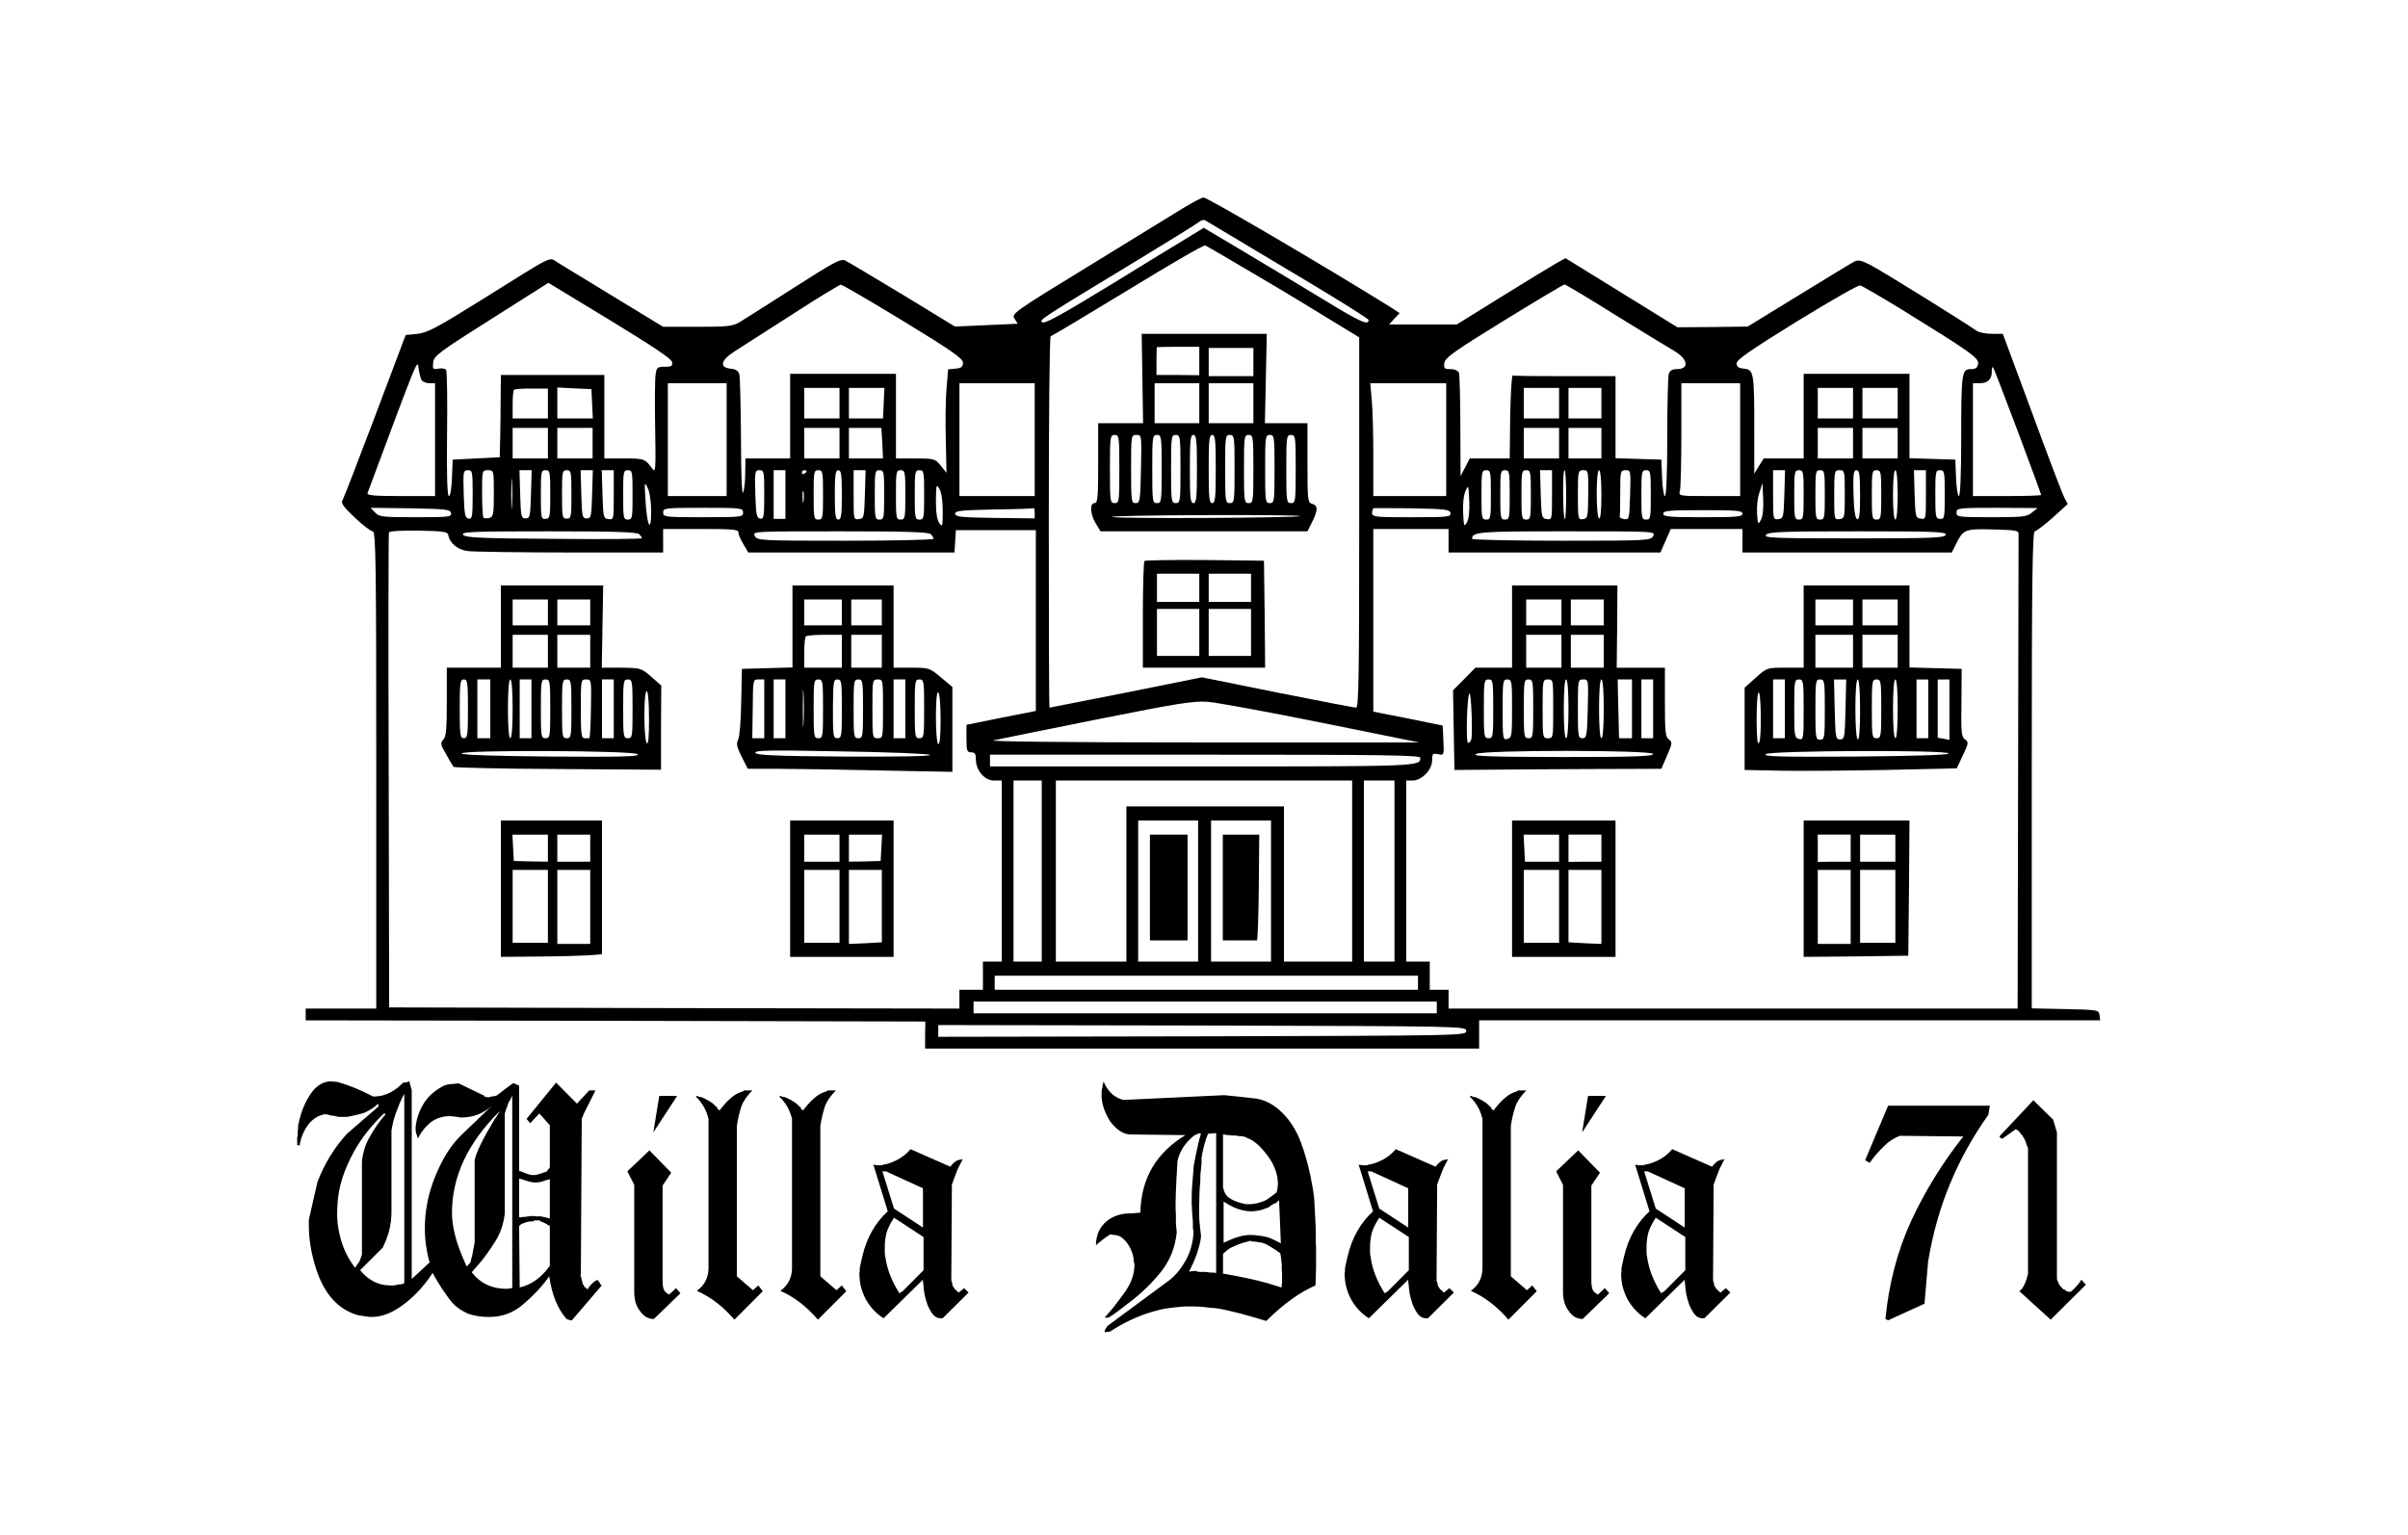 <?xml version="1.0" encoding="UTF-8" standalone="no"?>
<svg
   version="1.0"
   width="1365.333"
   height="870.333"
   viewBox="0 0 1024 652.75"
   preserveAspectRatio="xMidYMid"
   id="svg26"
   sodipodi:docname="dalia.svg"
   inkscape:version="1.4 (e7c3feb1, 2024-10-09)"
   xmlns:inkscape="http://www.inkscape.org/namespaces/inkscape"
   xmlns:sodipodi="http://sodipodi.sourceforge.net/DTD/sodipodi-0.dtd"
   xmlns="http://www.w3.org/2000/svg"
   xmlns:svg="http://www.w3.org/2000/svg"
   xmlns:rdf="http://www.w3.org/1999/02/22-rdf-syntax-ns#"
   xmlns:cc="http://creativecommons.org/ns#"
   xmlns:dc="http://purl.org/dc/elements/1.1/">
  <title
     id="title26">logo willa Dalia</title>
  <defs
     id="defs26" />
  <sodipodi:namedview
     id="namedview26"
     pagecolor="#ffffff"
     bordercolor="#000000"
     borderopacity="0"
     inkscape:showpageshadow="2"
     inkscape:pageopacity="0.0"
     inkscape:pagecheckerboard="0"
     inkscape:deskcolor="#d1d1d1"
     inkscape:document-units="pt"
     inkscape:zoom="0.37891634"
     inkscape:cx="551.57293"
     inkscape:cy="700.68236"
     inkscape:window-width="1680"
     inkscape:window-height="926"
     inkscape:window-x="0"
     inkscape:window-y="25"
     inkscape:window-maximized="1"
     inkscape:current-layer="g26" />
  <g
     transform="matrix(0.1,0,0,-0.1,0,1024)"
     fill="#000000"
     stroke="none"
     id="g26">
    <path
       d="m 5030,9354 c -41,-25 -222,-136 -402,-247 -319,-195 -327,-202 -314,-222 l 14,-22 -133,-6 -134,-6 -223,136 c -123,74 -233,140 -244,145 -18,9 -50,-8 -215,-114 -107,-68 -210,-134 -230,-146 -33,-20 -50,-22 -183,-22 h -146 l -207,126 c -115,70 -223,136 -241,147 -40,24 -5,41 -322,-157 -192,-120 -232,-141 -275,-146 l -50,-5 -130,-345 c -72,-190 -134,-351 -139,-359 -7,-11 6,-29 53,-73 34,-32 68,-58 76,-58 13,0 15,-128 15,-1015 V 5950 h -150 -150 v -25 -25 l 1318,-2 1317,-3 -1,-57 v -58 h 1178 1178 v 60 60 h 1321 1320 l -3,23 c -3,21 -6,22 -145,25 l -143,3 v 1014 c 0,805 3,1015 13,1015 6,1 41,27 76,58 l 64,58 -15,29 c -9,17 -71,180 -138,363 l -123,332 h -46 c -26,0 -56,6 -67,14 -57,40 -410,259 -452,280 -38,19 -52,22 -67,13 -11,-5 -117,-70 -236,-143 l -217,-133 -149,-2 -150,-1 -238,147 -238,147 -41,-23 c -23,-13 -126,-76 -231,-141 l -190,-118 h -144 -144 l 22,24 23,24 -38,25 c -266,166 -779,467 -796,467 -7,0 -47,-21 -88,-46 z m 175,-99 c 39,-23 193,-115 343,-205 149,-89 272,-166 272,-171 0,-25 -35,-9 -197,90 -98,59 -251,152 -341,205 l -163,97 -62,-38 c -34,-20 -185,-113 -335,-205 -200,-122 -278,-166 -289,-159 -17,9 -12,12 407,266 135,82 251,154 259,161 8,7 19,10 25,7 6,-3 43,-25 81,-48 z m 140,-187 c 116,-68 261,-156 322,-194 l 113,-69 v -787 c 0,-638 -2,-788 -13,-788 -7,0 -158,29 -334,64 l -322,65 -323,-65 c -178,-35 -324,-64 -325,-64 -2,0 -3,356 -3,790 0,435 3,790 8,790 4,0 151,88 327,195 176,108 324,194 330,191 6,-2 105,-60 220,-128 z M 2858,8700 c 3,-17 -2,-20 -31,-20 -31,0 -35,-3 -39,-32 -3,-18 -4,-121 -2,-228 3,-173 2,-193 -11,-175 -32,44 -35,45 -120,45 h -85 v 178 177 h -220 -220 l -1,-95 c 0,-52 -1,-131 -2,-175 l -2,-80 -100,-5 -100,-5 -3,-77 c -2,-45 -7,-78 -13,-78 -7,0 -10,87 -8,263 2,145 0,268 -4,274 -4,5 -18,8 -32,5 -24,-4 -26,-2 -23,26 3,28 22,43 247,185 l 243,154 262,-159 c 182,-111 262,-164 264,-178 z m 982,175 c 210,-128 255,-160 255,-178 0,-17 -7,-23 -32,-25 l -31,-3 -7,-82 c -4,-45 -5,-144 -3,-220 l 3,-138 -25,31 c -24,29 -28,30 -107,30 h -83 v 180 180 h -225 -225 v -180 -180 h -95 -95 l -1,-62 c 0,-35 -4,-72 -9,-83 -5,-12 -9,81 -9,230 -1,138 -4,260 -7,272 -4,16 -15,23 -38,25 -48,5 -41,36 17,73 26,17 136,87 245,157 108,70 202,127 207,127 6,1 125,-69 265,-154 z m 3028,26 c 114,-70 226,-139 249,-152 61,-35 69,-79 14,-79 -21,0 -30,-6 -35,-22 -3,-13 -6,-134 -6,-270 0,-151 -4,-248 -10,-248 -5,0 -10,35 -12,78 l -3,77 -97,3 -98,3 v 174 175 h -215 c -118,0 -218,1 -222,3 -5,1 -9,-78 -11,-175 l -2,-178 h -85 -85 l -19,-37 -20,-38 -1,212 c 0,116 -3,218 -6,227 -4,10 -18,16 -36,16 -26,0 -29,3 -26,26 3,22 40,49 253,180 138,85 254,154 258,154 5,0 102,-58 215,-129 z m 1215,25 c 293,-181 332,-208 329,-233 -3,-18 -10,-23 -31,-23 -39,0 -41,-15 -41,-301 0,-146 -4,-239 -10,-239 -5,0 -10,35 -12,78 l -3,77 -97,3 -98,3 v 179 180 h -225 -225 v -180 -180 h -85 -85 l -20,-32 -20,-33 v 191 c 0,239 -2,252 -44,256 -23,2 -31,8 -31,23 0,15 61,57 255,177 140,86 262,156 270,154 9,-2 86,-47 173,-100 z M 1793,8623 c 5,-7 19,-13 33,-13 h 24 v -240 -240 h -146 c -113,0 -145,3 -141,13 216,580 212,571 217,531 3,-22 9,-45 13,-51 z m 6787,-216 c 55,-147 100,-269 100,-272 0,-3 -65,-5 -145,-5 h -145 v 240 240 h 28 c 35,0 52,16 52,49 0,13 2,22 5,19 3,-2 50,-125 105,-271 z m -5490,-37 v -240 h -125 -125 v 240 240 h 125 125 z m 1310,0 v -240 h -160 -160 v 240 240 h 160 160 z m 1750,0 v -240 h -155 -155 v 173 c 0,94 -3,202 -7,240 l -6,67 h 162 161 z m 1250,0 v -240 h -131 c -131,0 -131,0 -125,23 3,12 6,120 6,240 v 217 h 125 125 z m -5070,154 v -64 h -75 -75 v 58 c 0,32 2,61 6,64 3,3 36,6 75,5 h 69 z m 188,-2 3,-62 h -76 -75 v 66 66 l 73,-4 72,-3 z m 1052,3 v -65 h -75 -75 v 65 65 h 75 75 z m 188,0 -3,-65 h -72 -73 v 65 65 h 75 76 z m 2872,0 v -65 h -75 -75 v 65 65 h 75 75 z m 180,0 v -65 h -70 -70 v 65 65 h 70 70 z m 1070,0 v -65 h -75 -75 v 65 65 h 75 75 z m 190,0 v -65 h -75 -75 v 65 65 h 75 75 z M 2330,8355 v -65 h -75 -75 v 65 65 h 75 75 z m 190,0 v -65 h -75 -75 v 65 65 h 75 75 z m 1050,0 v -65 h -75 -75 v 65 65 h 75 75 z m 182,0 3,-65 h -72 -73 v 65 65 h 69 69 z m 2878,0 v -65 h -75 -75 v 65 65 h 75 75 z m 180,0 v -65 h -70 -70 v 65 65 h 70 70 z m 1070,0 v -65 h -75 -75 v 65 65 h 75 75 z m 190,0 v -65 h -75 -75 v 65 65 h 75 75 z M 2010,8136 c 0,-94 -2,-104 -17,-102 -16,3 -18,17 -21,104 -3,97 -2,102 18,102 19,0 20,-6 20,-104 z m 90,5 c 0,-89 -2,-99 -19,-104 -11,-3 -22,-2 -25,1 -3,3 -6,50 -6,104 0,98 0,98 25,98 25,0 25,0 25,-99 z m 77,-53 c -2,-29 -3,-6 -3,52 0,58 1,81 3,53 2,-29 2,-77 0,-105 z m 81,50 c -3,-95 -4,-103 -23,-103 -19,0 -20,8 -23,103 l -3,102 h 26 26 z m 82,-1 c 0,-96 -1,-103 -20,-104 -19,-2 -20,4 -20,103 0,97 1,104 20,104 19,0 20,-7 20,-103 z m 90,0 c 0,-96 -1,-103 -20,-103 -19,0 -20,7 -20,103 0,96 1,103 20,103 19,0 20,-7 20,-103 z m 88,1 c -3,-95 -4,-103 -23,-103 -19,0 -20,8 -23,103 l -3,102 h 26 26 z m 92,-4 c 0,-104 0,-105 -22,-102 -22,3 -23,8 -26,106 l -3,102 h 26 25 z m 80,1 c 0,-98 -1,-105 -20,-105 -19,0 -20,7 -20,105 0,98 1,105 20,105 19,0 20,-7 20,-105 z m 560,1 c 0,-94 -2,-104 -17,-102 -16,3 -18,17 -21,104 -3,97 -2,102 18,102 19,0 20,-6 20,-104 z m 90,0 v -103 h -25 -25 v 103 104 h 25 25 z m 90,100 c 0,-3 -4,-8 -10,-11 -5,-3 -10,-1 -10,4 0,6 5,11 10,11 6,0 10,-2 10,-4 z m 70,-101 c 0,-98 -1,-105 -20,-105 -19,0 -20,7 -20,105 0,98 1,105 20,105 19,0 20,-7 20,-105 z m 80,0 c 0,-87 -3,-105 -15,-105 -12,0 -15,18 -15,105 0,87 3,105 15,105 12,0 15,-18 15,-105 z m 98,3 c -3,-98 -4,-103 -25,-106 -23,-3 -23,-2 -23,102 v 106 h 26 25 z m 82,-3 c 0,-98 -1,-105 -20,-105 -19,0 -20,7 -20,105 0,98 1,105 20,105 19,0 20,-7 20,-105 z m 90,0 c 0,-98 -1,-105 -20,-105 -19,0 -20,7 -20,105 0,98 1,105 20,105 19,0 20,-7 20,-105 z m 80,0 c 0,-98 -1,-105 -20,-105 -19,0 -20,7 -20,105 0,98 1,105 20,105 19,0 20,-7 20,-105 z m 2410,0 c 0,-98 -1,-105 -20,-105 -19,0 -20,7 -20,105 0,98 1,105 20,105 19,0 20,-7 20,-105 z m 80,0 c 0,-98 -1,-105 -20,-105 -19,0 -20,7 -20,105 0,98 1,105 20,105 19,0 20,-7 20,-105 z m 90,0 c 0,-98 -1,-105 -20,-105 -19,0 -20,7 -20,105 0,98 1,105 20,105 19,0 20,-7 20,-105 z m 90,-1 c 0,-104 0,-105 -22,-102 -22,3 -23,8 -26,106 l -3,102 h 26 25 z m 60,-1 c 0,-58 -2,-104 -6,-101 -8,9 -10,208 -1,208 4,0 7,-48 7,-107 z m 94,4 c -1,-97 -2,-102 -22,-105 -21,-3 -22,0 -22,102 0,103 1,106 23,106 21,0 22,-3 21,-103 z m 56,-3 c 0,-67 -4,-103 -10,-99 -6,3 -10,50 -10,106 0,59 4,99 10,99 6,0 10,-42 10,-106 z m 122,0 c -3,-102 -4,-105 -25,-102 -12,2 -21,6 -19,11 1,4 2,50 2,102 0,92 1,95 23,95 22,0 22,-2 19,-106 z m 88,1 c 0,-98 -1,-105 -20,-105 -19,0 -20,7 -20,105 0,98 1,105 20,105 19,0 20,-7 20,-105 z m 568,3 c -3,-98 -4,-103 -25,-106 -23,-3 -23,-2 -23,102 v 106 h 25 26 z m 82,-3 c 0,-98 -1,-105 -20,-105 -19,0 -20,7 -20,105 0,98 1,105 20,105 19,0 20,-7 20,-105 z m 90,0 c 0,-98 -1,-105 -20,-105 -19,0 -20,7 -20,105 0,98 1,105 20,105 19,0 20,-7 20,-105 z m 85,2 c 0,-98 -1,-102 -22,-105 -23,-3 -23,-2 -23,102 0,103 1,106 23,106 21,0 22,-3 22,-103 z m 65,-3 c 0,-80 -3,-105 -12,-102 -9,3 -14,36 -16,106 -2,86 0,102 13,102 12,0 15,-17 15,-106 z m 90,1 c 0,-98 -1,-105 -20,-105 -19,0 -20,7 -20,105 0,98 1,105 20,105 19,0 20,-7 20,-105 z m 70,0 c 0,-63 -4,-105 -10,-105 -6,0 -10,42 -10,105 0,63 4,105 10,105 6,0 10,-42 10,-105 z m 120,0 c 0,-103 0,-105 -22,-101 -22,3 -23,8 -26,104 l -3,102 h 26 25 z m 80,1 c 0,-99 -1,-105 -20,-103 -19,1 -20,8 -20,104 0,96 1,103 20,103 19,0 20,-7 20,-104 z m -5501,-71 c 0,-97 -18,-62 -24,47 -5,78 -4,81 9,53 9,-17 15,-59 15,-100 z m 1240,0 c 0,-64 -1,-68 -14,-51 -10,14 -15,44 -15,95 1,71 2,74 15,51 9,-15 14,-53 14,-95 z m 2229,-47 c -12,-21 -13,-17 -16,40 -2,37 2,76 10,93 12,28 13,27 16,-41 2,-44 -2,-78 -10,-92 z m 1250,10 c -12,-21 -13,-20 -16,27 -2,28 2,68 10,90 l 13,40 3,-67 c 2,-42 -2,-76 -10,-90 z m -4071,80 c -2,-13 -4,-5 -4,17 -1,22 1,32 4,23 2,-10 2,-28 0,-40 z m -1499,-50 c 3,-17 -9,-18 -151,-18 -142,0 -155,2 -172,20 l -19,20 170,-2 c 151,-3 169,-5 172,-20 z m 1242,2 c 0,-19 -7,-20 -170,-20 -163,0 -170,1 -170,20 0,19 7,20 170,20 163,0 170,-1 170,-20 z m 1240,-2 v -23 l -167,2 c -142,2 -168,4 -171,17 -3,13 20,16 165,19 92,1 169,4 171,5 1,1 2,-8 2,-20 z m 1768,0 c 3,-17 -10,-18 -166,-18 -178,0 -174,-1 -163,38 1,1 74,1 163,0 146,-3 163,-5 166,-20 z m 2473,2 c -21,-18 -39,-20 -172,-20 -142,0 -149,1 -149,20 0,19 7,20 173,20 l 172,-1 z m -1231,-5 c 0,-13 -25,-15 -168,-15 -143,0 -169,2 -169,15 0,13 26,15 169,15 143,0 168,-2 168,-15 z m -5504,-89 c 5,-35 39,-64 83,-70 24,-3 221,-6 437,-6 h 394 v 50 50 h 160 c 133,0 160,-2 160,-14 0,-8 9,-31 21,-50 l 21,-36 h 438 439 l 3,48 3,47 h 170 170 v -385 -384 l -147,-29 -148,-30 v -58 c 0,-52 2,-59 20,-59 16,0 20,-7 20,-30 0,-47 37,-90 77,-90 h 33 v -385 -385 h -40 -40 v -60 -60 h -50 -50 v -40 -40 l -1212,2 -1213,3 -2,1005 c -2,553 -1,1010 1,1015 2,6 52,9 127,8 99,-2 123,-5 125,-17 z m 4254,-26 v -50 h 451 450 l 22,50 22,50 h 153 152 v -50 -50 h 445 445 l 19,38 c 31,61 37,63 157,60 106,-3 109,-4 108,-25 0,-13 -1,-471 -2,-1018 l -2,-995 H 7370 6160 v 40 40 h -40 -40 v 60 60 h -50 -50 v 385 385 h 27 c 39,0 83,46 83,85 0,29 2,32 26,27 25,-5 25,-4 22,59 l -3,63 -147,30 -148,29 v 388 389 h 160 160 z m -3442,28 c 7,-7 12,-14 12,-17 0,-4 -168,-5 -374,-3 -315,2 -376,5 -386,17 -11,13 33,15 362,15 278,0 377,-3 386,-12 z m 1240,0 c 7,-7 12,-16 12,-20 0,-4 -169,-8 -375,-8 -364,0 -375,1 -385,20 -11,20 -8,20 363,20 277,0 376,-3 385,-12 z m 3072,-8 c -10,-19 -21,-20 -390,-20 -209,0 -380,4 -380,8 0,30 29,32 402,32 376,0 379,0 368,-20 z m 1244,5 c -5,-13 -58,-15 -391,-15 -342,0 -384,2 -373,15 11,13 67,15 391,15 332,0 378,-2 373,-15 z m -2654,-799 415,-84 h -925 c -572,0 -910,4 -885,9 22,5 220,45 440,89 345,69 410,79 470,75 39,-3 257,-43 485,-89 z m 420,-149 c 0,-37 -1,-37 -927,-37 h -903 v 25 25 h 915 c 744,0 915,-2 915,-13 z M 4430,6535 v -385 h -60 -60 v 385 385 h 60 60 z m 1320,0 v -385 h -145 -145 v 330 330 h -335 -335 v -330 -330 h -150 -150 v 385 385 h 630 630 z m 180,0 v -385 h -65 -65 v 385 385 h 65 65 z m -835,-85 v -300 h -127 -128 v 300 300 h 128 127 z m 310,0 v -300 h -127 -128 v 300 300 h 128 127 z m 625,-390 v -30 h -900 -900 v 30 30 h 900 900 z m 80,-105 v -25 h -985 -985 v 25 25 h 985 985 z m 125,-100 c 0,-20 -8,-20 -1122,-23 l -1123,-2 v 25 25 l 1123,-2 c 1114,-3 1122,-3 1122,-23 z"
       id="path1"
       style="display:inline" />
    <path
       d="m 4858,8630 3,-190 h -96 -95 v -170 c 0,-144 -2,-170 -15,-170 -22,0 -19,-48 5,-87 l 20,-33 h 440 440 l 20,40 c 25,50 25,70 0,77 -19,5 -20,14 -20,174 v 169 h -91 -90 l 4,190 4,190 h -266 -266 z m 242,74 v -60 l -91,1 h -91 v 58 c 0,31 1,58 1,60 1,1 42,2 91,2 h 90 z m 230,-4 v -60 h -95 -95 v 60 60 h 95 95 z m -230,-175 v -85 h -95 -95 v 85 85 h 95 95 z m 230,0 v -85 h -95 -95 v 85 85 h 95 95 z m -570,-280 c 0,-138 -1,-145 -20,-145 -19,0 -20,7 -20,145 0,138 1,145 20,145 19,0 20,-7 20,-145 z m 92,0 c -3,-136 -4,-145 -23,-145 -18,0 -19,8 -19,145 0,144 0,145 23,145 22,0 22,0 19,-145 z m 88,0 c 0,-138 -1,-145 -20,-145 -19,0 -20,7 -20,145 0,138 1,145 20,145 19,0 20,-7 20,-145 z m 80,0 c 0,-138 -1,-145 -20,-145 -19,0 -20,7 -20,145 0,138 1,145 20,145 19,0 20,-7 20,-145 z m 70,0 c 0,-122 -2,-145 -15,-145 -13,0 -15,23 -15,145 0,122 2,145 15,145 13,0 15,-23 15,-145 z m 80,0 c 0,-122 -2,-145 -15,-145 -13,0 -15,23 -15,145 0,122 2,145 15,145 13,0 15,-23 15,-145 z m 80,0 c 0,-138 -1,-145 -20,-145 -19,0 -20,7 -20,145 0,138 1,145 20,145 19,0 20,-7 20,-145 z m 80,0 c 0,-138 -1,-145 -20,-145 -19,0 -20,7 -20,145 0,138 1,145 20,145 19,0 20,-7 20,-145 z m 90,0 c 0,-138 -1,-145 -20,-145 -19,0 -20,7 -20,145 0,138 1,145 20,145 19,0 20,-7 20,-145 z m 90,0 c 0,-138 -1,-145 -20,-145 -19,0 -20,7 -20,145 0,138 1,145 20,145 19,0 20,-7 20,-145 z m 18,-200 c -8,-8 -770,-12 -798,-4 -14,4 161,7 389,8 228,1 412,-1 409,-4 z"
       id="path2"
       style="display:inline" />
    <path
       d="m 4867,7854 c -4,-4 -7,-108 -7,-231 v -223 h 260 260 l -2,228 -3,227 -251,3 c -138,1 -253,-1 -257,-4 z m 233,-114 v -60 h -90 -90 v 60 60 h 90 90 z m 220,0 v -60 h -90 -90 v 60 60 h 90 90 z m -220,-190 v -100 h -90 -90 v 100 100 h 90 90 z m 220,0 v -100 h -90 -90 v 100 100 h 90 90 z"
       id="path3" />
    <path
       d="m 2130,7575 v -175 h -115 -115 v -146 c 0,-116 -3,-148 -15,-160 -13,-14 -12,-21 12,-62 14,-26 29,-50 32,-54 3,-3 203,-8 444,-9 l 438,-3 v 179 l 1,179 -43,38 c -43,37 -46,37 -127,38 h -83 l 3,175 3,175 h -217 -218 z m 200,60 v -55 h -75 -75 v 55 55 h 75 75 z m 180,0 v -55 h -70 -70 v 55 55 h 70 70 z m -180,-165 v -70 h -75 -75 v 70 70 h 75 75 z m 180,0 v -70 h -70 -70 v 70 70 h 70 70 z m -520,-245 c 0,-112 -2,-125 -17,-125 -16,0 -18,13 -18,125 0,112 2,125 18,125 15,0 17,-13 17,-125 z m 95,0 v -125 h -27 -28 v 125 125 h 28 27 z m 95,0 c 0,-77 -4,-125 -10,-125 -6,0 -10,48 -10,125 0,77 4,125 10,125 6,0 10,-48 10,-125 z m 80,0 v -125 h -25 -25 v 125 125 h 25 25 z m 80,0 c 0,-118 -1,-125 -20,-125 -19,0 -20,7 -20,125 0,118 1,125 20,125 19,0 20,-7 20,-125 z m 90,0 c 0,-118 -1,-125 -20,-125 -19,0 -20,7 -20,125 0,118 1,125 20,125 19,0 20,-7 20,-125 z m 83,0 c -1,-69 -4,-125 -7,-125 -3,0 -13,0 -21,0 -13,0 -15,21 -15,125 0,123 0,125 23,125 22,0 22,-1 20,-125 z m 97,0 v -125 h -25 -25 v 125 125 h 25 25 z m 80,0 c 0,-118 -1,-125 -20,-125 -19,0 -20,7 -20,125 0,118 1,125 20,125 19,0 20,-7 20,-125 z m 70,-42 c 0,-80 -3,-113 -10,-103 -13,20 -13,220 0,220 6,0 10,-46 10,-117 z m -48,-151 c 10,-10 -67,-12 -367,-10 -241,2 -380,7 -382,13 -5,16 733,13 749,-3 z"
       id="path4" />
    <path
       d="m 3370,7575 v -174 l -107,-3 -108,-3 -3,-140 c -1,-77 -7,-149 -13,-161 -9,-17 -6,-31 15,-73 l 26,-51 h 118 c 64,0 260,-3 435,-7 l 317,-6 v 181 180 l -49,41 c -48,40 -50,41 -125,41 h -76 v 175 175 h -215 -215 z m 210,60 v -55 h -80 -80 v 55 55 h 80 80 z m 170,0 v -55 h -65 -65 v 55 55 h 65 65 z m -170,-165 v -70 h -80 -80 v 63 c 0,35 3,67 7,70 3,4 39,7 80,7 h 73 z m 170,0 v -70 h -65 -65 v 70 70 h 65 65 z m -500,-245 v -125 h -25 -26 l 2,125 c 1,125 1,125 25,125 h 24 z m 90,0 v -125 h -25 -25 v 125 125 h 25 25 z m 77,-62 c -2,-37 -3,-9 -3,62 0,72 1,102 3,68 2,-34 2,-93 0,-130 z m 83,62 c 0,-118 -1,-125 -20,-125 -19,0 -20,7 -20,125 0,118 1,125 20,125 19,0 20,-7 20,-125 z m 80,0 c 0,-116 -1,-125 -19,-125 -18,0 -19,9 -19,125 1,115 2,125 19,125 18,0 19,-10 19,-125 z m 90,0 c 0,-118 -1,-125 -20,-125 -19,0 -20,7 -20,125 0,118 1,125 20,125 19,0 20,-7 20,-125 z m 85,0 c 0,-123 0,-125 -22,-125 -23,0 -23,2 -23,125 0,123 0,125 23,125 22,0 22,-2 22,-125 z m 95,0 v -125 h -25 -25 v 125 125 h 25 25 z m 80,0 c 0,-118 -1,-125 -20,-125 -19,0 -20,7 -20,125 0,118 1,125 20,125 19,0 20,-7 20,-125 z m 70,-46 c 0,-71 -4,-108 -10,-104 -6,4 -10,54 -10,116 0,71 4,108 10,104 6,-4 10,-54 10,-116 z m -45,-150 c 5,-6 -145,-8 -365,-7 -298,2 -374,6 -378,16 -3,11 62,12 364,6 203,-3 373,-10 379,-15 z"
       id="path5" />
    <path
       d="m 2130,6460 v -290 l 215,2 c 118,2 215,6 215,11 0,4 0,133 0,287 v 280 h -215 -215 z m 200,173 v -58 l -72,1 -73,2 -3,56 -3,56 h 76 75 z m 180,0 v -58 h -70 -70 v 58 57 h 70 70 z m -180,-248 v -155 h -75 -75 v 155 155 h 75 75 z m 180,-2 v -158 h -70 -70 v 158 157 h 70 70 z"
       id="path6" />
    <path
       d="m 3360,6460 v -290 h 220 220 v 290 290 h -220 -220 z m 210,173 v -58 h -75 -75 v 58 57 h 75 75 z m 178,1 -3,-56 -68,-2 -67,-1 v 58 57 h 70 71 z m -178,-249 v -155 h -75 -75 v 155 155 h 75 75 z m 180,1 v -154 l -70,-4 -70,-3 v 158 157 h 70 70 z"
       id="path7" />
    <path
       d="m 6430,7575 v -175 h -78 -78 l -47,-48 -48,-48 3,-170 3,-169 130,1 c 72,1 270,2 440,3 l 310,1 24,56 c 23,52 23,58 8,69 -15,10 -17,33 -17,159 v 146 h -102 -103 l 2,175 1,175 h -224 -224 z m 210,60 v -55 h -75 -75 v 55 55 h 75 75 z m 180,0 v -55 h -70 -70 v 55 55 h 70 70 z m -180,-165 v -70 h -75 -75 v 70 70 h 75 75 z m 180,0 v -70 h -70 -70 v 70 70 h 70 70 z m -470,-245 c 0,-118 -1,-125 -20,-125 -19,0 -20,7 -20,125 0,118 1,125 20,125 19,0 20,-7 20,-125 z m 80,1 c 0,-115 -1,-124 -20,-129 -19,-5 -20,0 -20,124 0,122 1,129 20,129 19,0 20,-7 20,-124 z m 90,-1 c 0,-118 -1,-125 -20,-125 -19,0 -20,7 -20,125 0,118 1,125 20,125 19,0 20,-7 20,-125 z m 85,0 c 0,-123 0,-125 -22,-125 -23,0 -23,2 -23,125 0,123 0,125 23,125 22,0 22,-2 22,-125 z m 65,0 c 0,-77 -4,-125 -10,-125 -6,0 -10,48 -10,125 0,77 4,125 10,125 6,0 10,-48 10,-125 z m 82,0 c -3,-116 -5,-125 -23,-125 -18,0 -19,8 -19,125 0,123 0,125 23,125 22,0 22,-1 19,-125 z m 68,0 c 0,-77 -4,-125 -10,-125 -6,0 -10,48 -10,125 0,77 4,125 10,125 6,0 10,-48 10,-125 z m 120,0 v -125 h -27 -28 l -3,125 -3,125 h 30 31 z m 90,0 v -125 h -25 -25 v 125 125 h 25 25 z m -774,-132 c -3,-7 -9,-13 -13,-13 -10,0 -5,189 5,210 8,17 16,-176 8,-197 z m 774,-60 c 0,-10 -84,-13 -387,-13 -310,1 -384,3 -366,13 32,18 753,17 753,0 z"
       id="path8" />
    <path
       d="m 7670,7575 v -175 h -78 c -77,0 -78,0 -125,-42 l -48,-43 v -175 -175 l 148,-3 c 81,-2 284,0 451,3 l 303,7 26,55 c 25,52 25,56 9,68 -15,11 -17,31 -15,156 l 1,144 -111,3 -111,3 v 174 175 h -225 -225 z m 210,60 v -55 h -80 -80 v 55 55 h 80 80 z m 190,0 v -55 h -75 -75 v 55 55 h 75 75 z m -190,-165 v -70 h -80 -80 v 70 70 h 80 80 z m 190,0 v -70 h -75 -75 v 70 70 h 75 75 z m -480,-245 v -125 h -25 -25 v 125 125 h 25 25 z m 80,-4 c 0,-124 -1,-129 -20,-124 -19,5 -20,14 -20,129 0,117 1,124 20,124 19,0 20,-7 20,-129 z m 90,1 c 0,-121 -1,-128 -20,-128 -19,0 -20,7 -20,128 0,121 1,128 20,128 19,0 20,-7 20,-128 z m 88,1 c -3,-120 -4,-128 -23,-128 -19,0 -20,8 -23,128 l -3,127 h 26 26 z m 62,-4 c 0,-84 -4,-128 -10,-124 -6,4 -10,58 -10,131 0,76 4,124 10,124 6,0 10,-50 10,-131 z m 90,6 c 0,-118 -1,-125 -20,-125 -19,0 -20,7 -20,125 0,118 1,125 20,125 19,0 20,-7 20,-125 z m 70,0 c 0,-77 -4,-125 -10,-125 -6,0 -10,48 -10,125 0,77 4,125 10,125 6,0 10,-48 10,-125 z m 130,0 v -125 h -25 -25 v 125 125 h 25 25 z m 90,-4 v -128 l -25,5 -25,4 v 124 124 h 25 25 z m -809,-139 c -8,-12 -10,15 -11,94 0,61 3,114 8,118 11,12 14,-192 3,-212 z m 806,-47 c -2,-6 -146,-11 -397,-13 -315,-2 -391,0 -382,10 13,16 784,19 779,3 z"
       id="path9" />
    <path
       d="m 6430,6460 v -290 h 220 220 v 290 290 h -220 -220 z m 200,173 v -58 h -73 -72 l -3,58 -3,57 h 76 75 z m 180,0 v -58 h -70 l -70,-1 v 58 58 h 70 70 z m -180,-248 v -155 h -75 -75 v 155 155 h 75 75 z m 180,-2 v -158 l -70,3 -70,4 v 154 154 h 70 70 z"
       id="path10" />
    <path
       d="m 7670,6460 v -290 l 223,2 222,3 3,288 2,287 h -225 -225 z m 200,173 v -58 h -70 l -70,-1 v 58 58 h 70 70 z m 190,0 v -58 h -75 -75 v 58 57 h 75 75 z m -190,-250 v -158 h -70 -70 v 158 157 h 70 70 z m 190,2 v -155 h -75 -75 v 155 155 h 75 75 z"
       id="path11" />
    <path
       d="m 4890,6465 v -225 h 80 80 v 225 225 h -80 -80 z"
       id="path12" />
    <path
       d="m 5200,6465 v -225 h 70 c 39,0 72,0 75,0 3,0 7,101 8,225 l 2,225 h -77 -78 z"
       id="path13"
       style="display:inline" />
    <path
       id="text26"
       style="font-weight:300;font-size:135.146px;font-family:'Cloister Black';-inkscape-font-specification:'Cloister Black,  Light';stroke-width:0.704"
       d="M 150.346 431.648 C 146.562 431.648 143.409 433.27 140.886 436.514 C 138.363 439.757 136.561 443.497 135.48 447.732 L 135.074 449.353 L 135.074 450.298 C 134.984 450.659 134.94 450.929 134.94 451.11 C 134.94 452.731 134.85 453.678 134.67 453.949 L 134.67 457.057 L 135.75 457.326 C 136.29 454.173 137.597 451.38 139.669 448.947 C 141.831 446.514 144.444 445.118 147.507 444.758 C 149.309 445.209 150.615 445.433 151.426 445.433 C 152.508 445.703 153.139 445.839 153.32 445.839 L 157.103 445.839 C 157.463 445.839 158.094 445.749 158.995 445.569 C 161.968 445.029 164.13 444.532 165.481 444.082 C 168.004 443.001 169.942 441.829 171.294 440.568 L 171.564 441.65 L 157.239 452.596 C 151.563 458.002 147.103 464.4 143.86 471.788 L 139.939 486.924 L 139.939 489.085 C 139.939 494.671 141.021 500.438 143.184 506.384 C 146.878 516.565 153.228 522.782 162.238 525.034 C 165.391 525.485 167.194 525.711 167.645 525.711 L 168.591 525.711 C 173.366 525.711 178.411 523.863 183.727 520.169 C 188.502 516.835 192.601 512.826 196.025 508.141 C 196.926 509.673 198.322 511.745 200.214 514.358 C 202.196 516.971 203.819 518.908 205.081 520.169 C 206.702 521.791 209.09 523.233 212.243 524.494 C 215.306 525.305 218.099 525.711 220.622 525.711 L 221.837 525.711 C 227.514 525.711 232.515 524.089 236.84 520.845 C 241.795 517.151 245.804 513.367 248.868 509.492 C 250.039 516.79 252.651 522.467 256.706 526.522 L 257.922 526.926 C 258.102 526.926 258.327 526.972 258.598 527.062 L 259.138 527.062 L 272.653 513.142 L 272.247 512.737 C 272.157 512.737 272.023 512.646 271.843 512.466 C 271.752 512.196 271.707 512.016 271.707 511.926 L 271.301 511.52 C 271.121 511.34 270.987 511.249 270.897 511.249 C 270.897 511.159 270.805 511.024 270.625 510.844 C 270.445 511.024 270.265 511.159 270.085 511.249 C 269.995 511.249 269.905 511.295 269.815 511.385 C 269.725 511.385 269.545 511.475 269.275 511.655 C 269.095 511.835 268.914 511.97 268.733 512.061 C 268.283 512.421 267.968 512.691 267.788 512.872 C 267.157 513.412 266.616 514.043 266.166 514.763 C 266.076 514.583 265.896 514.403 265.626 514.223 C 265.356 514.043 265.13 513.908 264.95 513.817 C 264.86 513.637 264.724 513.413 264.544 513.142 C 264.364 512.872 264.184 512.691 264.004 512.601 L 264.004 512.195 C 263.914 512.015 263.868 511.88 263.868 511.79 C 263.688 511.249 263.598 510.889 263.598 510.709 C 263.238 509.628 263.057 509.178 263.057 509.358 L 263.057 508.681 L 263.193 508.681 L 263.598 446.921 L 263.598 446.515 C 263.688 446.425 263.778 446.29 263.868 446.11 C 263.959 445.929 264.004 445.794 264.004 445.704 L 264.274 445.433 L 264.274 445.028 L 269.815 435.298 L 266.978 435.298 L 261.435 440.568 L 251.975 432.19 L 238.596 446.65 L 240.218 448.407 L 244.407 444.487 L 249.138 449.218 L 249.138 465.976 C 248.957 466.157 248.868 466.291 248.868 466.381 L 248.056 467.192 C 247.876 467.372 247.742 467.552 247.652 467.732 C 247.562 467.822 247.38 467.868 247.11 467.868 C 246.84 467.868 246.614 467.913 246.434 468.003 C 246.254 468.093 246.029 468.184 245.758 468.274 C 245.578 468.364 245.444 468.408 245.354 468.408 L 245.083 468.408 C 244.992 468.499 244.903 468.543 244.813 468.543 L 243.191 468.949 C 242.83 469.039 242.38 469.085 241.839 469.085 C 241.118 469.085 240.578 469.039 240.218 468.949 C 238.416 468.498 237.019 468.048 236.028 467.597 L 235.623 467.597 C 235.442 467.597 235.308 467.417 235.218 467.057 L 235.218 433.541 L 234.812 433.136 C 234.632 433.136 234.407 433.09 234.137 433 C 233.866 432.819 233.461 432.64 232.921 432.459 L 232.379 432.459 C 229.856 434.081 227.965 435.343 226.704 436.244 C 225.893 436.785 225.261 437.189 224.811 437.459 L 224.407 437.459 C 224.226 437.55 224.045 437.596 223.865 437.596 L 223.459 437.596 C 223.279 437.686 223.099 437.73 222.919 437.73 L 222.649 437.73 C 222.108 437.91 221.793 438.001 221.703 438.001 L 220.622 438.001 C 220.531 438.001 220.487 437.955 220.487 437.865 L 219.812 437.865 C 219.631 437.865 219.54 437.73 219.54 437.459 L 207.782 432.459 L 205.081 432.73 L 204.133 432.73 C 204.043 432.82 203.953 432.865 203.863 432.865 L 203.187 432.865 C 202.827 432.955 202.602 433 202.512 433 C 201.971 433.18 201.656 433.27 201.566 433.27 C 201.476 433.27 201.296 433.315 201.026 433.405 C 200.845 433.495 200.71 433.586 200.62 433.676 C 200.53 433.676 200.394 433.721 200.214 433.811 C 200.034 433.901 199.809 434.036 199.538 434.216 C 199.358 434.396 199.134 434.487 198.864 434.487 C 198.594 434.757 198.323 434.937 198.052 435.027 C 193.457 437.73 190.394 441.74 188.862 447.055 C 188.682 447.866 188.547 448.497 188.456 448.947 C 188.366 449.398 188.322 449.939 188.322 450.569 L 188.322 451.11 C 188.322 451.38 188.366 451.56 188.456 451.65 L 188.456 452.192 C 188.547 452.192 188.682 452.507 188.862 453.137 C 189.133 453.768 189.312 454.219 189.402 454.489 C 190.754 451.966 192.736 449.759 195.349 447.866 C 197.962 446.335 200.71 445.569 203.593 445.569 L 204.809 445.569 C 205.079 445.659 205.261 445.704 205.351 445.704 L 206.161 445.704 C 206.341 445.794 206.476 445.839 206.567 445.839 L 207.648 445.839 L 207.782 445.975 L 208.188 445.975 L 208.324 446.11 L 208.594 446.11 C 211.477 446.11 214 445.748 216.162 445.028 C 218.685 444.217 220.937 443.001 222.919 441.379 L 209 453.137 C 204.225 457.192 200.17 462.958 196.836 470.436 C 193.953 476.923 192.511 483.545 192.511 490.302 C 192.511 492.825 192.691 495.123 193.052 497.195 C 193.502 499.898 194.042 502.15 194.673 503.952 L 186.565 510.574 L 186.565 435.298 L 185.483 431.648 L 184.673 431.919 L 184.537 431.919 C 184.447 432.009 184.357 432.054 184.267 432.054 L 183.321 432.054 C 183.231 432.144 183.142 432.19 183.051 432.19 L 182.646 432.19 C 179.312 435.253 175.662 437.055 171.698 437.596 L 171.024 437.596 C 170.663 437.686 170.438 437.73 170.348 437.73 L 168.996 437.73 L 168.996 437.596 L 168.591 437.596 L 168.591 437.459 L 168.455 437.459 C 163.409 435.117 158.274 433.271 153.048 431.919 L 152.374 431.919 C 152.194 431.919 152.102 431.874 152.102 431.784 L 150.886 431.784 C 150.706 431.784 150.616 431.738 150.616 431.648 L 150.346 431.648 z M 499.969 431.648 L 499.969 432.325 C 499.878 432.505 499.789 432.64 499.699 432.73 C 499.699 432.82 499.653 433.045 499.563 433.405 L 499.563 433.947 L 499.563 434.216 L 499.428 434.351 C 499.248 435.072 499.158 435.568 499.158 435.839 L 499.158 438.271 C 499.519 441.514 500.869 444.713 503.212 447.866 C 506.185 451.2 509.204 452.867 512.268 452.867 L 537.134 453.137 C 523.8 460.255 516.997 470.57 516.727 484.085 L 513.078 484.356 L 512.268 484.356 C 508.033 484.356 504.429 485.392 501.456 487.464 C 498.212 489.897 496.591 493.141 496.591 497.195 L 496.861 496.924 L 497.265 496.519 C 498.527 495.708 499.428 495.077 499.969 494.627 C 501.32 493.816 502.357 493.186 503.078 492.735 L 504.699 493.005 C 506.501 493.005 508.077 493.636 509.429 494.898 C 510.87 496.159 511.997 497.735 512.808 499.627 C 512.808 499.807 512.853 499.898 512.944 499.898 C 513.034 500.348 513.168 500.663 513.348 500.844 L 513.348 501.384 C 513.348 501.564 513.439 501.744 513.619 501.924 L 513.619 502.466 C 513.619 502.826 513.663 503.231 513.754 503.681 C 513.844 504.132 513.933 504.402 514.024 504.492 L 514.024 505.033 C 514.024 508.006 513.032 510.979 511.05 513.952 C 510.329 515.123 508.303 517.602 504.969 521.386 C 503.978 522.467 503.212 523.278 502.672 523.819 L 500.51 525.98 L 502.266 525.98 C 503.257 525.53 504.835 524.584 506.997 523.143 L 511.996 519.763 C 517.222 516.25 521.863 512.286 525.917 507.872 C 530.061 503.367 532.495 498.051 533.215 491.924 C 533.035 490.663 532.9 489.401 532.809 488.139 L 532.809 484.085 C 532.719 483.725 532.674 483.094 532.674 482.193 L 532.674 480.166 C 532.674 478.814 532.719 477.283 532.809 475.571 L 532.945 473.139 C 533.035 471.517 533.079 470.75 533.079 470.84 L 533.079 470.031 C 533.079 469.58 533.125 469.31 533.215 469.22 C 533.215 468.229 533.259 467.282 533.35 466.381 C 533.35 465.75 533.395 465.3 533.485 465.029 L 533.485 463.678 C 534.476 459.533 537.089 456.021 541.324 453.137 C 541.504 453.137 541.684 453.091 541.864 453.001 C 542.044 452.911 542.179 452.822 542.27 452.732 L 542.675 452.732 L 542.81 452.596 L 542.945 452.596 C 543.126 452.596 543.261 452.506 543.351 452.326 L 544.161 452.596 C 543.35 454.938 542.584 457.732 541.864 460.975 C 541.413 462.957 541.098 464.399 540.918 465.3 C 540.557 469.264 540.288 472.238 540.108 474.22 C 540.018 475.661 539.972 477.103 539.972 478.545 L 539.972 480.842 C 539.972 481.112 540.018 481.518 540.108 482.059 L 540.108 483.274 C 540.108 483.364 540.242 484.897 540.512 487.87 L 540.512 490.167 C 540.602 490.798 540.694 491.204 540.784 491.384 L 540.784 492.464 C 540.423 496.519 539.251 500.078 537.269 503.141 C 535.016 506.655 532.449 509.357 529.566 511.249 L 501.726 529.359 L 501.726 529.494 L 501.59 529.494 C 501.5 529.584 501.456 529.675 501.456 529.765 C 501.456 529.855 501.41 529.944 501.32 530.034 C 501.23 530.215 501.14 530.305 501.05 530.305 C 500.96 530.305 500.87 530.441 500.78 530.711 C 500.6 531.251 500.51 531.611 500.51 531.791 L 501.456 531.791 L 501.59 531.657 L 502.402 531.657 C 502.492 531.567 502.582 531.522 502.672 531.522 L 503.078 531.522 C 509.114 528.008 515.421 525.395 521.998 523.683 C 524.791 522.962 526.953 522.512 528.484 522.332 C 531.458 521.971 533.71 521.747 535.241 521.656 C 535.782 521.656 536.143 521.61 536.323 521.52 L 539.702 521.52 C 542.585 521.52 545.467 521.702 548.35 522.062 C 550.333 522.062 553.216 522.466 557 523.277 C 559.523 523.818 561.416 524.224 562.677 524.494 C 568.894 526.026 572.588 526.971 573.759 527.332 C 581.507 520.574 588.94 515.845 596.058 513.142 C 596.058 512.422 596.102 511.34 596.192 509.898 C 596.282 508.366 596.328 507.241 596.328 506.52 L 596.328 497.464 C 596.238 497.014 596.192 496.248 596.192 495.167 L 596.192 490.573 C 596.192 490.483 596.058 488.14 595.788 483.545 C 595.608 479.761 595.427 477.509 595.246 476.788 C 594.976 474.896 594.707 473.454 594.436 472.463 C 594.166 471.472 594.031 470.797 594.031 470.436 C 593.85 469.445 593.671 468.724 593.491 468.274 C 592.409 463.859 591.012 459.668 589.3 455.704 C 587.408 451.289 584.751 447.551 581.327 444.487 C 577.633 441.154 573.579 439.172 569.164 438.541 C 562.857 437.911 558.037 437.46 554.703 437.19 L 509.159 439.082 C 505.014 438.271 501.951 435.793 499.969 431.648 z M 336.983 435.298 L 336.983 435.568 C 334.64 436.108 332.612 437.1 330.9 438.541 C 329.549 439.532 327.927 441.11 326.035 443.272 C 325.855 443.272 325.765 443.181 325.765 443.001 C 325.315 443.001 325.089 442.775 325.089 442.325 L 324.684 441.919 C 323.512 440.838 322.521 440.118 321.71 439.758 C 320.99 439.308 320.449 439.037 320.089 438.947 C 319.818 438.767 319.324 438.541 318.603 438.271 C 317.972 438 317.432 437.865 316.981 437.865 C 316.621 437.865 316.306 437.73 316.035 437.459 L 315.224 437.73 C 318.107 440.073 320.043 443.046 321.035 446.65 L 321.035 506.115 C 321.035 509.989 319.277 513.051 315.764 515.304 C 319.007 516.565 322.071 518.187 324.954 520.169 C 327.476 521.881 330.089 524.088 332.792 526.791 L 345.631 515.44 L 343.604 513.142 L 341.172 515.034 L 333.874 509.492 L 333.874 449.489 C 334.324 446.786 335 444.217 335.901 441.784 C 336.712 439.712 338.379 437.551 340.902 435.298 L 336.983 435.298 z M 374.823 435.298 L 374.823 435.568 C 372.481 436.108 370.454 437.1 368.742 438.541 C 367.391 439.532 365.769 441.11 363.877 443.272 C 363.697 443.272 363.606 443.181 363.606 443.001 C 363.155 443.001 362.931 442.775 362.931 442.325 L 362.525 441.919 C 361.354 440.838 360.363 440.118 359.552 439.758 C 358.831 439.308 358.291 439.037 357.93 438.947 C 357.66 438.767 357.164 438.541 356.443 438.271 C 355.812 438 355.272 437.865 354.821 437.865 C 354.461 437.865 354.146 437.73 353.875 437.459 L 353.065 437.73 C 355.949 440.073 357.885 443.046 358.876 446.65 L 358.876 506.115 C 358.876 509.989 357.119 513.051 353.605 515.304 C 356.849 516.565 359.912 518.187 362.795 520.169 C 365.318 521.881 367.931 524.088 370.634 526.791 L 383.473 515.44 L 381.446 513.142 L 379.012 515.034 L 371.715 509.492 L 371.715 449.489 C 372.166 446.786 372.84 444.217 373.741 441.784 C 374.552 439.712 376.22 437.551 378.742 435.298 L 374.823 435.298 z M 687.687 435.298 L 687.687 435.568 C 685.344 436.108 683.318 437.1 681.606 438.541 C 680.254 439.532 678.633 441.11 676.741 443.272 C 676.561 443.272 676.469 443.181 676.469 443.001 C 676.019 443.001 675.793 442.775 675.793 442.325 L 675.389 441.919 C 674.218 440.838 673.227 440.118 672.416 439.758 C 671.695 439.308 671.155 439.037 670.794 438.947 C 670.524 438.767 670.027 438.541 669.307 438.271 C 668.676 438 668.135 437.865 667.685 437.865 C 667.325 437.865 667.009 437.73 666.739 437.459 L 665.929 437.73 C 668.812 440.073 670.749 443.046 671.74 446.65 L 671.74 506.115 C 671.74 509.989 669.983 513.051 666.469 515.304 C 669.713 516.565 672.776 518.187 675.659 520.169 C 678.182 521.881 680.795 524.088 683.498 526.791 L 696.337 515.44 L 694.309 513.142 L 691.876 515.034 L 684.579 509.492 L 684.579 449.489 C 685.03 446.786 685.704 444.217 686.605 441.784 C 687.416 439.712 689.083 437.551 691.606 435.298 L 687.687 435.298 z M 183.186 436.65 L 183.186 512.331 L 182.781 512.331 C 182.601 512.421 182.376 512.511 182.106 512.601 C 181.925 512.601 181.654 512.647 181.294 512.737 L 180.618 512.737 L 180.348 512.737 C 180.258 512.827 180.168 512.872 180.078 512.872 C 179.177 513.052 178.591 513.142 178.321 513.142 L 176.835 513.142 C 171.519 513.142 166.968 511.115 163.184 507.06 L 173.456 498.006 C 174.807 495.483 175.753 493.276 176.293 491.384 C 177.014 488.951 177.375 486.428 177.375 483.816 L 177.375 451.38 C 177.825 448.768 178.547 446.29 179.538 443.947 L 181.16 440.298 C 181.971 438.677 182.645 437.461 183.186 436.65 z M 232.109 437.19 L 232.109 514.223 L 231.298 514.223 C 231.207 514.313 231.118 514.358 231.027 514.358 L 230.487 514.358 C 230.307 514.448 230.172 514.494 230.082 514.494 L 229.542 514.494 C 222.874 514.494 217.603 512.286 213.729 507.872 C 213.909 507.781 214.045 507.646 214.135 507.466 C 214.315 507.286 214.451 507.195 214.541 507.195 C 214.811 506.745 215.036 506.474 215.217 506.384 L 216.838 504.763 C 219.091 502.511 221.614 499.447 224.407 495.573 C 226.749 492.329 228.189 488.591 228.73 484.356 L 228.73 444.487 C 228.82 444.307 228.911 444.037 229.002 443.676 C 229.182 443.316 229.272 443.047 229.272 442.866 C 229.632 442.326 229.901 441.694 230.082 440.973 C 230.262 440.793 230.352 440.569 230.352 440.298 C 230.442 440.028 230.623 439.757 230.893 439.487 C 231.254 439.127 231.479 438.721 231.569 438.271 L 231.839 438.001 C 231.929 437.641 232.019 437.37 232.109 437.19 z M 298.735 437.459 L 296.034 452.055 L 306.845 437.459 L 298.735 437.459 z M 719.582 437.459 L 716.879 452.055 L 727.69 437.459 L 719.582 437.459 z M 921.355 439.216 L 905.948 453.678 L 906.624 454.353 C 907.075 454.533 907.344 454.579 907.434 454.489 L 913.247 450.84 C 914.058 450.93 914.823 451.47 915.544 452.461 C 916.986 453.903 917.886 455.389 918.246 456.921 C 918.426 457.011 918.516 457.237 918.516 457.597 C 918.606 457.867 918.742 458.047 918.922 458.137 L 918.922 508.412 C 918.021 512.016 916.714 514.359 915.003 515.44 L 929.193 526.791 L 945.14 512.872 L 943.113 510.844 C 942.662 511.565 941.896 512.465 940.815 513.547 C 939.824 514.538 938.924 515.259 938.114 515.709 C 937.753 515.709 937.347 515.665 936.896 515.574 C 936.536 515.484 936.266 515.394 936.086 515.304 C 935.996 515.123 935.86 514.988 935.68 514.898 C 935.59 514.808 935.455 514.763 935.274 514.763 L 934.869 514.763 L 934.869 514.494 L 934.734 514.494 C 934.194 514.043 933.653 513.502 933.113 512.872 C 932.572 511.881 932.211 511.115 932.031 510.574 L 932.031 452.055 L 930.275 446.921 L 921.355 439.216 z M 855.539 441.379 L 845.132 463.138 L 847.159 464.22 L 847.295 464.083 C 847.385 463.903 847.475 463.768 847.565 463.678 L 847.971 463.272 C 849.232 461.651 851.169 459.714 853.782 457.461 C 855.674 455.749 858.017 454.398 860.81 453.407 L 889.596 453.678 C 880.136 464.219 872.252 475.481 865.945 487.464 C 859.728 499.447 855.853 512.467 854.322 526.522 L 855.539 527.062 L 872.026 520.44 L 873.648 503.681 C 875.72 492.599 879.009 482.284 883.513 472.734 C 888.018 463.093 893.83 453.857 900.948 445.028 L 901.623 441.379 L 855.539 441.379 z M 226.298 443.676 L 226.298 443.947 L 226.028 444.218 C 225.938 444.398 225.847 444.533 225.757 444.623 C 225.757 444.713 225.667 444.847 225.487 445.028 C 225.397 445.118 225.307 445.253 225.217 445.433 C 224.676 446.154 224.315 446.604 224.135 446.785 C 218.819 454.533 215.802 459.984 215.081 463.138 L 215.081 495.302 L 215.081 495.844 C 214.991 496.114 214.945 496.338 214.945 496.519 C 214.765 497.239 214.675 497.69 214.675 497.87 C 214.495 498.411 214.405 498.816 214.405 499.087 C 214.225 499.807 214.135 500.258 214.135 500.438 C 213.955 501.249 213.775 501.879 213.595 502.33 L 213.189 503.952 L 212.107 505.033 C 211.927 505.213 211.792 505.303 211.702 505.303 L 211.432 505.574 C 210.08 502.871 209.135 500.888 208.594 499.627 C 207.423 496.924 206.567 494.537 206.026 492.464 C 205.216 489.311 204.809 486.698 204.809 484.625 C 204.629 470.03 211.793 456.38 226.298 443.676 z M 173.996 444.487 L 174.807 444.758 L 173.996 445.569 C 171.833 447.732 169.627 450.569 167.375 454.083 C 165.573 456.876 164.446 460.074 163.996 463.678 L 163.996 500.844 C 163.545 502.105 163.14 503.051 162.78 503.681 C 161.789 504.852 161.158 505.664 160.888 506.115 C 158.636 503.502 156.833 500.664 155.481 497.601 C 154.22 494.537 153.364 491.294 152.914 487.87 L 152.914 486.924 C 152.824 486.564 152.778 486.293 152.778 486.113 L 152.778 484.356 C 152.778 482.914 152.824 481.834 152.914 481.113 C 153.184 474.265 155.751 467.012 160.616 459.354 C 163.95 454.129 168.41 449.172 173.996 444.487 z M 551.054 452.326 L 551.054 508.141 C 550.513 508.141 550.108 508.096 549.838 508.006 L 548.622 508.006 C 548.262 508.006 547.45 507.916 546.189 507.735 L 543.891 507.735 C 542.9 507.735 542.224 507.6 541.864 507.33 L 538.756 507.601 C 541.639 502.826 543.44 498.321 544.161 494.087 L 544.161 493.005 C 544.071 492.644 544.027 492.329 544.027 492.059 C 543.937 491.428 543.846 490.707 543.755 489.896 C 543.665 488.995 543.575 488.23 543.485 487.599 C 543.395 486.968 543.351 485.617 543.351 483.545 L 543.351 481.517 C 543.351 480.526 543.395 478.859 543.485 476.517 C 543.485 475.976 543.531 475.12 543.621 473.949 C 543.801 472.687 543.891 471.742 543.891 471.111 L 543.891 469.76 C 543.891 469.039 544.027 467.732 544.297 465.84 C 544.297 465.3 544.341 464.849 544.431 464.489 L 544.431 463.272 L 544.431 462.057 C 544.521 461.787 544.613 461.516 544.703 461.246 L 544.703 460.706 C 545.243 458.814 545.603 457.462 545.783 456.651 C 545.873 456.381 546.009 456.02 546.189 455.569 C 546.369 455.119 546.459 454.804 546.459 454.624 C 546.909 453.723 547.224 453.046 547.405 452.596 L 551.054 452.326 z M 554.163 452.867 L 556.46 453.137 L 557.27 453.137 C 557.721 453.228 557.992 453.272 558.082 453.272 L 559.974 453.272 C 560.695 453.452 561.235 453.543 561.595 453.543 L 562.541 453.543 C 562.902 453.633 563.173 453.678 563.353 453.678 C 564.254 453.858 564.794 454.038 564.975 454.218 C 565.515 454.398 565.874 454.533 566.055 454.624 C 566.325 454.714 566.55 454.804 566.73 454.894 C 569.253 456.156 571.732 458.228 574.165 461.111 C 576.597 463.904 578.129 466.831 578.76 469.895 C 578.76 470.165 578.804 470.346 578.894 470.436 L 578.894 471.111 C 578.894 471.382 578.94 471.561 579.03 471.652 L 579.03 473.274 C 578.94 473.364 578.894 473.455 578.894 473.545 L 578.894 474.22 C 578.804 474.58 578.76 474.806 578.76 474.896 C 578.579 475.437 578.488 475.796 578.488 475.977 C 576.506 477.328 574.974 478.32 573.893 478.95 C 572.812 479.491 571.19 479.986 569.028 480.436 L 568.758 480.436 C 568.578 480.527 568.442 480.571 568.352 480.571 L 567.542 480.571 C 567.362 480.661 567.181 480.707 567 480.707 L 564.569 480.707 C 564.389 480.707 563.713 480.572 562.541 480.302 C 560.199 479.761 558.398 479.085 557.136 478.274 C 555.605 477.463 554.613 475.976 554.163 473.814 L 554.163 452.867 z M 412.395 458.678 L 412.395 458.949 C 410.773 460.57 408.925 461.877 406.852 462.868 C 404.51 463.949 402.393 464.624 400.501 464.895 L 400.231 464.895 C 400.051 464.985 399.87 465.075 399.69 465.165 L 399.014 465.165 L 397.122 465.165 C 396.942 465.165 396.852 465.119 396.852 465.029 L 396.041 465.029 C 395.86 465.029 395.726 464.895 395.636 464.625 L 402.257 483.545 C 396.581 488.14 392.754 494.086 390.771 501.384 C 390.051 504.087 389.69 505.484 389.69 505.574 L 389.69 505.844 C 389.6 506.024 389.554 506.159 389.554 506.249 L 389.554 507.601 C 389.464 507.781 389.42 507.916 389.42 508.006 L 389.42 508.681 C 389.42 512.195 390.411 515.574 392.393 518.818 C 394.465 521.971 397.122 524.449 400.366 526.251 L 418.206 510.844 L 418.206 511.655 C 418.206 511.835 418.25 511.97 418.34 512.061 L 418.34 512.737 C 418.34 512.917 418.386 513.006 418.476 513.006 L 418.476 513.952 C 418.476 514.222 418.611 515.079 418.882 516.52 C 419.242 517.962 419.557 518.998 419.827 519.629 C 420.188 520.98 421.043 522.557 422.395 524.359 C 423.476 525.621 424.782 526.251 426.314 526.251 L 427.126 526.251 L 438.883 515.98 L 436.856 514.223 L 434.422 515.98 C 434.332 515.98 434.288 515.935 434.288 515.845 L 434.152 515.845 C 433.972 515.845 433.882 515.755 433.882 515.574 C 433.072 514.944 432.621 514.584 432.531 514.494 C 432.08 513.863 431.765 513.413 431.585 513.142 L 431.585 512.872 C 431.495 512.691 431.449 512.556 431.449 512.466 L 431.449 512.061 C 431.359 511.88 431.269 511.745 431.179 511.655 C 431.179 511.565 431.135 511.34 431.045 510.98 L 431.315 472.868 C 432.306 470.526 433.026 468.813 433.477 467.732 C 434.017 466.561 434.468 465.706 434.828 465.165 C 435.459 464.084 435.954 463.228 436.314 462.597 L 435.774 462.868 L 435.368 462.868 C 435.188 462.958 435.054 463.003 434.964 463.003 L 434.558 463.003 C 434.378 463.093 434.243 463.138 434.152 463.138 C 433.612 463.228 432.936 463.589 432.125 464.22 C 431.404 464.85 430.953 465.301 430.773 465.571 L 430.503 465.84 L 430.503 465.706 L 412.395 458.678 z M 632.277 458.678 L 632.277 458.949 C 630.655 460.57 628.808 461.877 626.736 462.868 C 624.393 463.949 622.277 464.624 620.385 464.895 L 620.113 464.895 C 619.933 464.985 619.753 465.075 619.573 465.165 L 618.897 465.165 L 617.006 465.165 C 616.825 465.165 616.736 465.119 616.736 465.029 L 615.924 465.029 C 615.744 465.029 615.608 464.895 615.518 464.625 L 622.141 483.545 C 616.465 488.14 612.635 494.086 610.653 501.384 C 609.932 504.087 609.573 505.484 609.573 505.574 L 609.573 505.844 C 609.483 506.024 609.437 506.159 609.437 506.249 L 609.437 507.601 C 609.347 507.781 609.301 507.916 609.301 508.006 L 609.301 508.681 C 609.301 512.195 610.293 515.574 612.275 518.818 C 614.347 521.971 617.005 524.449 620.249 526.251 L 638.087 510.844 L 638.087 511.655 C 638.087 511.835 638.133 511.97 638.223 512.061 L 638.223 512.737 C 638.223 512.917 638.269 513.006 638.359 513.006 L 638.359 513.952 C 638.359 514.222 638.493 515.079 638.763 516.52 C 639.124 517.962 639.44 518.998 639.711 519.629 C 640.071 520.98 640.927 522.557 642.278 524.359 C 643.359 525.621 644.666 526.251 646.197 526.251 L 647.007 526.251 L 658.765 515.98 L 656.739 514.223 L 654.306 515.98 C 654.216 515.98 654.17 515.935 654.17 515.845 L 654.036 515.845 C 653.856 515.845 653.766 515.755 653.766 515.574 C 652.955 514.944 652.504 514.584 652.414 514.494 C 651.964 513.863 651.648 513.413 651.468 513.142 L 651.468 512.872 C 651.378 512.691 651.332 512.556 651.332 512.466 L 651.332 512.061 C 651.242 511.88 651.153 511.745 651.062 511.655 C 651.062 511.565 651.017 511.34 650.927 510.98 L 651.197 472.868 C 652.188 470.526 652.909 468.813 653.36 467.732 C 653.901 466.561 654.351 465.706 654.712 465.165 C 655.342 464.084 655.837 463.228 656.197 462.597 L 655.657 462.868 L 655.252 462.868 C 655.071 462.958 654.936 463.003 654.846 463.003 L 654.442 463.003 C 654.261 463.093 654.126 463.138 654.036 463.138 C 653.495 463.228 652.819 463.589 652.008 464.22 C 651.287 464.85 650.837 465.301 650.657 465.571 L 650.387 465.84 L 650.387 465.706 L 632.277 458.678 z M 757.558 458.678 L 757.558 458.949 C 755.936 460.57 754.089 461.877 752.017 462.868 C 749.674 463.949 747.557 464.624 745.664 464.895 L 745.394 464.895 C 745.214 464.985 745.035 465.075 744.854 465.165 L 744.179 465.165 L 742.285 465.165 C 742.105 465.165 742.015 465.119 742.015 465.029 L 741.205 465.029 C 741.025 465.029 740.89 464.895 740.799 464.625 L 747.422 483.545 C 741.746 488.14 737.917 494.086 735.934 501.384 C 735.214 504.087 734.853 505.484 734.853 505.574 L 734.853 505.844 C 734.763 506.024 734.719 506.159 734.719 506.249 L 734.719 507.601 C 734.628 507.781 734.583 507.916 734.583 508.006 L 734.583 508.681 C 734.583 512.195 735.574 515.574 737.556 518.818 C 739.628 521.971 742.287 524.449 745.53 526.251 L 763.369 510.844 L 763.369 511.655 C 763.369 511.835 763.414 511.97 763.505 512.061 L 763.505 512.737 C 763.505 512.917 763.549 513.006 763.639 513.006 L 763.639 513.952 C 763.639 514.222 763.774 515.079 764.045 516.52 C 764.405 517.962 764.72 518.998 764.99 519.629 C 765.351 520.98 766.206 522.557 767.558 524.359 C 768.639 525.621 769.945 526.251 771.477 526.251 L 772.289 526.251 L 784.046 515.98 L 782.019 514.223 L 779.587 515.98 C 779.497 515.98 779.451 515.935 779.451 515.845 L 779.315 515.845 C 779.135 515.845 779.045 515.755 779.045 515.574 C 778.235 514.944 777.784 514.584 777.694 514.494 C 777.243 513.863 776.928 513.413 776.748 513.142 L 776.748 512.872 C 776.658 512.691 776.614 512.556 776.614 512.466 L 776.614 512.061 C 776.524 511.88 776.432 511.745 776.342 511.655 C 776.342 511.565 776.298 511.34 776.208 510.98 L 776.478 472.868 C 777.469 470.526 778.189 468.813 778.64 467.732 C 779.18 466.561 779.631 465.706 779.991 465.165 C 780.622 464.084 781.118 463.228 781.479 462.597 L 780.937 462.868 L 780.533 462.868 C 780.353 462.958 780.217 463.003 780.127 463.003 L 779.721 463.003 C 779.541 463.093 779.406 463.138 779.315 463.138 C 778.775 463.228 778.1 463.589 777.29 464.22 C 776.569 464.85 776.118 465.301 775.938 465.571 L 775.666 465.84 L 775.666 465.706 L 757.558 458.678 z M 294.276 459.218 L 284.276 467.597 L 287.384 473.003 L 287.384 515.98 C 287.384 516.701 287.429 517.242 287.519 517.602 C 287.7 520.035 288.825 522.287 290.897 524.359 C 292.338 525.801 294.141 526.522 296.304 526.522 L 308.331 516.251 L 306.304 514.223 L 303.196 516.791 C 302.025 516.251 301.213 515.574 300.763 514.763 C 300.402 513.862 300.223 512.691 300.223 511.249 L 300.223 473.274 L 304.142 468.138 L 294.276 459.218 z M 715.121 459.218 L 705.121 467.597 L 708.229 473.003 L 708.229 515.98 C 708.229 516.701 708.274 517.242 708.364 517.602 C 708.545 520.035 709.671 522.287 711.743 524.359 C 713.185 525.801 714.986 526.522 717.149 526.522 L 729.176 516.251 L 727.15 514.223 L 724.041 516.791 C 722.87 516.251 722.06 515.574 721.609 514.763 C 721.249 513.862 721.068 512.691 721.068 511.249 L 721.068 473.274 L 724.987 468.138 L 715.121 459.218 z M 399.826 467.597 L 401.447 467.597 L 418.206 474.354 L 418.206 490.032 L 405.096 482.464 L 399.826 467.597 z M 619.709 467.597 L 621.331 467.597 L 638.087 474.354 L 638.087 490.032 L 624.98 482.464 L 619.709 467.597 z M 744.989 467.597 L 746.61 467.597 L 763.369 474.354 L 763.369 490.032 L 750.259 482.464 L 744.989 467.597 z M 235.218 470.436 C 236.93 470.887 238.236 471.247 239.137 471.517 C 240.399 471.877 241.614 472.057 242.785 472.057 C 243.236 472.057 244.001 471.968 245.083 471.788 C 246.164 471.517 246.975 471.291 247.516 471.111 C 247.696 471.111 247.832 471.067 247.922 470.977 L 248.326 470.977 C 248.776 470.977 249.047 470.797 249.138 470.436 L 249.138 486.382 L 245.083 485.573 L 243.191 485.573 C 242.921 485.573 242.651 485.527 242.381 485.437 L 240.488 485.437 C 240.127 485.527 239.722 485.573 239.272 485.573 C 238.371 485.753 237.561 485.842 236.84 485.842 L 236.434 485.842 C 236.254 485.932 236.118 485.977 236.028 485.977 C 235.758 485.977 235.489 485.932 235.218 485.842 L 235.218 470.436 z M 579.57 479.085 L 580.381 496.384 C 580.201 496.204 579.93 496.068 579.57 495.978 C 579.209 495.798 578.94 495.663 578.76 495.573 C 578.039 495.302 577.498 495.078 577.138 494.898 C 575.696 494.267 574.614 493.906 573.893 493.816 C 572.361 493.455 571.236 493.276 570.515 493.276 C 569.074 493.095 567.993 493.005 567.272 493.005 L 565.65 493.005 C 564.93 493.095 564.433 493.141 564.163 493.141 C 562.811 493.321 561.73 493.546 560.92 493.816 C 559.388 494.176 557.226 494.942 554.433 496.113 L 554.433 479.625 C 558.758 482.238 562.946 483.545 567 483.545 C 569.073 483.545 571.191 483.185 573.353 482.464 C 573.533 482.374 573.804 482.283 574.165 482.193 C 574.525 482.013 574.794 481.923 574.975 481.923 C 575.335 481.562 575.786 481.247 576.326 480.977 C 576.957 480.616 577.543 480.392 578.084 480.302 C 578.174 480.212 578.399 480.032 578.76 479.761 C 579.12 479.491 579.389 479.265 579.57 479.085 z M 405.096 486.113 L 418.476 493.816 L 418.476 507.06 L 409.016 515.44 L 407.528 516.251 C 404.014 511.386 401.898 506.565 401.177 501.79 C 400.997 501.249 400.907 500.619 400.907 499.898 L 400.907 498.006 C 400.907 495.844 401.177 493.861 401.717 492.059 C 402.348 490.257 403.475 488.275 405.096 486.113 z M 624.98 486.113 L 638.359 493.816 L 638.359 507.06 L 628.899 515.44 L 627.412 516.251 C 623.898 511.386 621.78 506.565 621.059 501.79 C 620.879 501.249 620.789 500.619 620.789 499.898 L 620.789 498.006 C 620.789 495.844 621.06 493.861 621.601 492.059 C 622.231 490.257 623.358 488.275 624.98 486.113 z M 750.259 486.113 L 763.639 493.816 L 763.639 507.06 L 754.179 515.44 L 752.693 516.251 C 749.179 511.386 747.061 506.565 746.34 501.79 C 746.16 501.249 746.07 500.619 746.07 499.898 L 746.07 498.006 C 746.07 495.844 746.34 493.861 746.88 492.059 C 747.511 490.257 748.638 488.275 750.259 486.113 z M 242.109 487.193 L 244.678 487.193 L 244.678 487.464 C 245.669 487.825 246.435 488.095 246.976 488.275 C 247.156 488.456 247.29 488.545 247.38 488.545 C 247.56 488.545 247.696 488.591 247.786 488.681 C 247.966 488.771 248.056 488.86 248.056 488.95 C 248.867 489.221 249.228 489.356 249.138 489.356 L 249.138 505.303 C 245.353 509.989 240.804 512.871 235.488 513.952 L 235.218 489.356 C 235.489 489.266 235.758 489.086 236.028 488.816 C 235.758 488.816 236.434 488.545 238.056 488.005 C 238.236 488.005 238.597 487.914 239.137 487.734 C 239.408 487.734 239.677 487.689 239.947 487.599 L 240.623 487.599 L 241.435 487.599 C 241.705 487.509 241.929 487.374 242.109 487.193 z M 566.46 495.302 L 567.272 495.573 L 567.948 495.573 C 568.218 495.663 568.444 495.707 568.624 495.707 L 569.298 495.707 C 569.568 495.798 569.794 495.844 569.974 495.844 C 571.866 495.934 573.623 496.473 575.245 497.464 C 577.497 498.636 579.119 499.583 580.11 500.303 L 580.516 502.33 C 580.516 502.87 580.605 503.591 580.786 504.492 L 580.786 506.655 C 580.786 507.105 580.831 507.465 580.921 507.735 L 580.921 512.061 C 580.831 512.331 580.786 512.557 580.786 512.737 L 580.786 513.277 C 580.695 513.638 580.651 513.862 580.651 513.952 C 577.768 513.141 575.606 512.556 574.165 512.195 C 568.669 510.844 562.001 509.583 554.163 508.412 L 554.163 500.573 C 555.695 499.221 556.955 498.367 557.946 498.006 C 560.739 496.835 562.901 496.114 564.433 495.844 C 565.604 495.573 566.28 495.392 566.46 495.302 z "
       transform="matrix(9.385,0,0,-10.655,0,10240)" />
  </g>
</svg>

